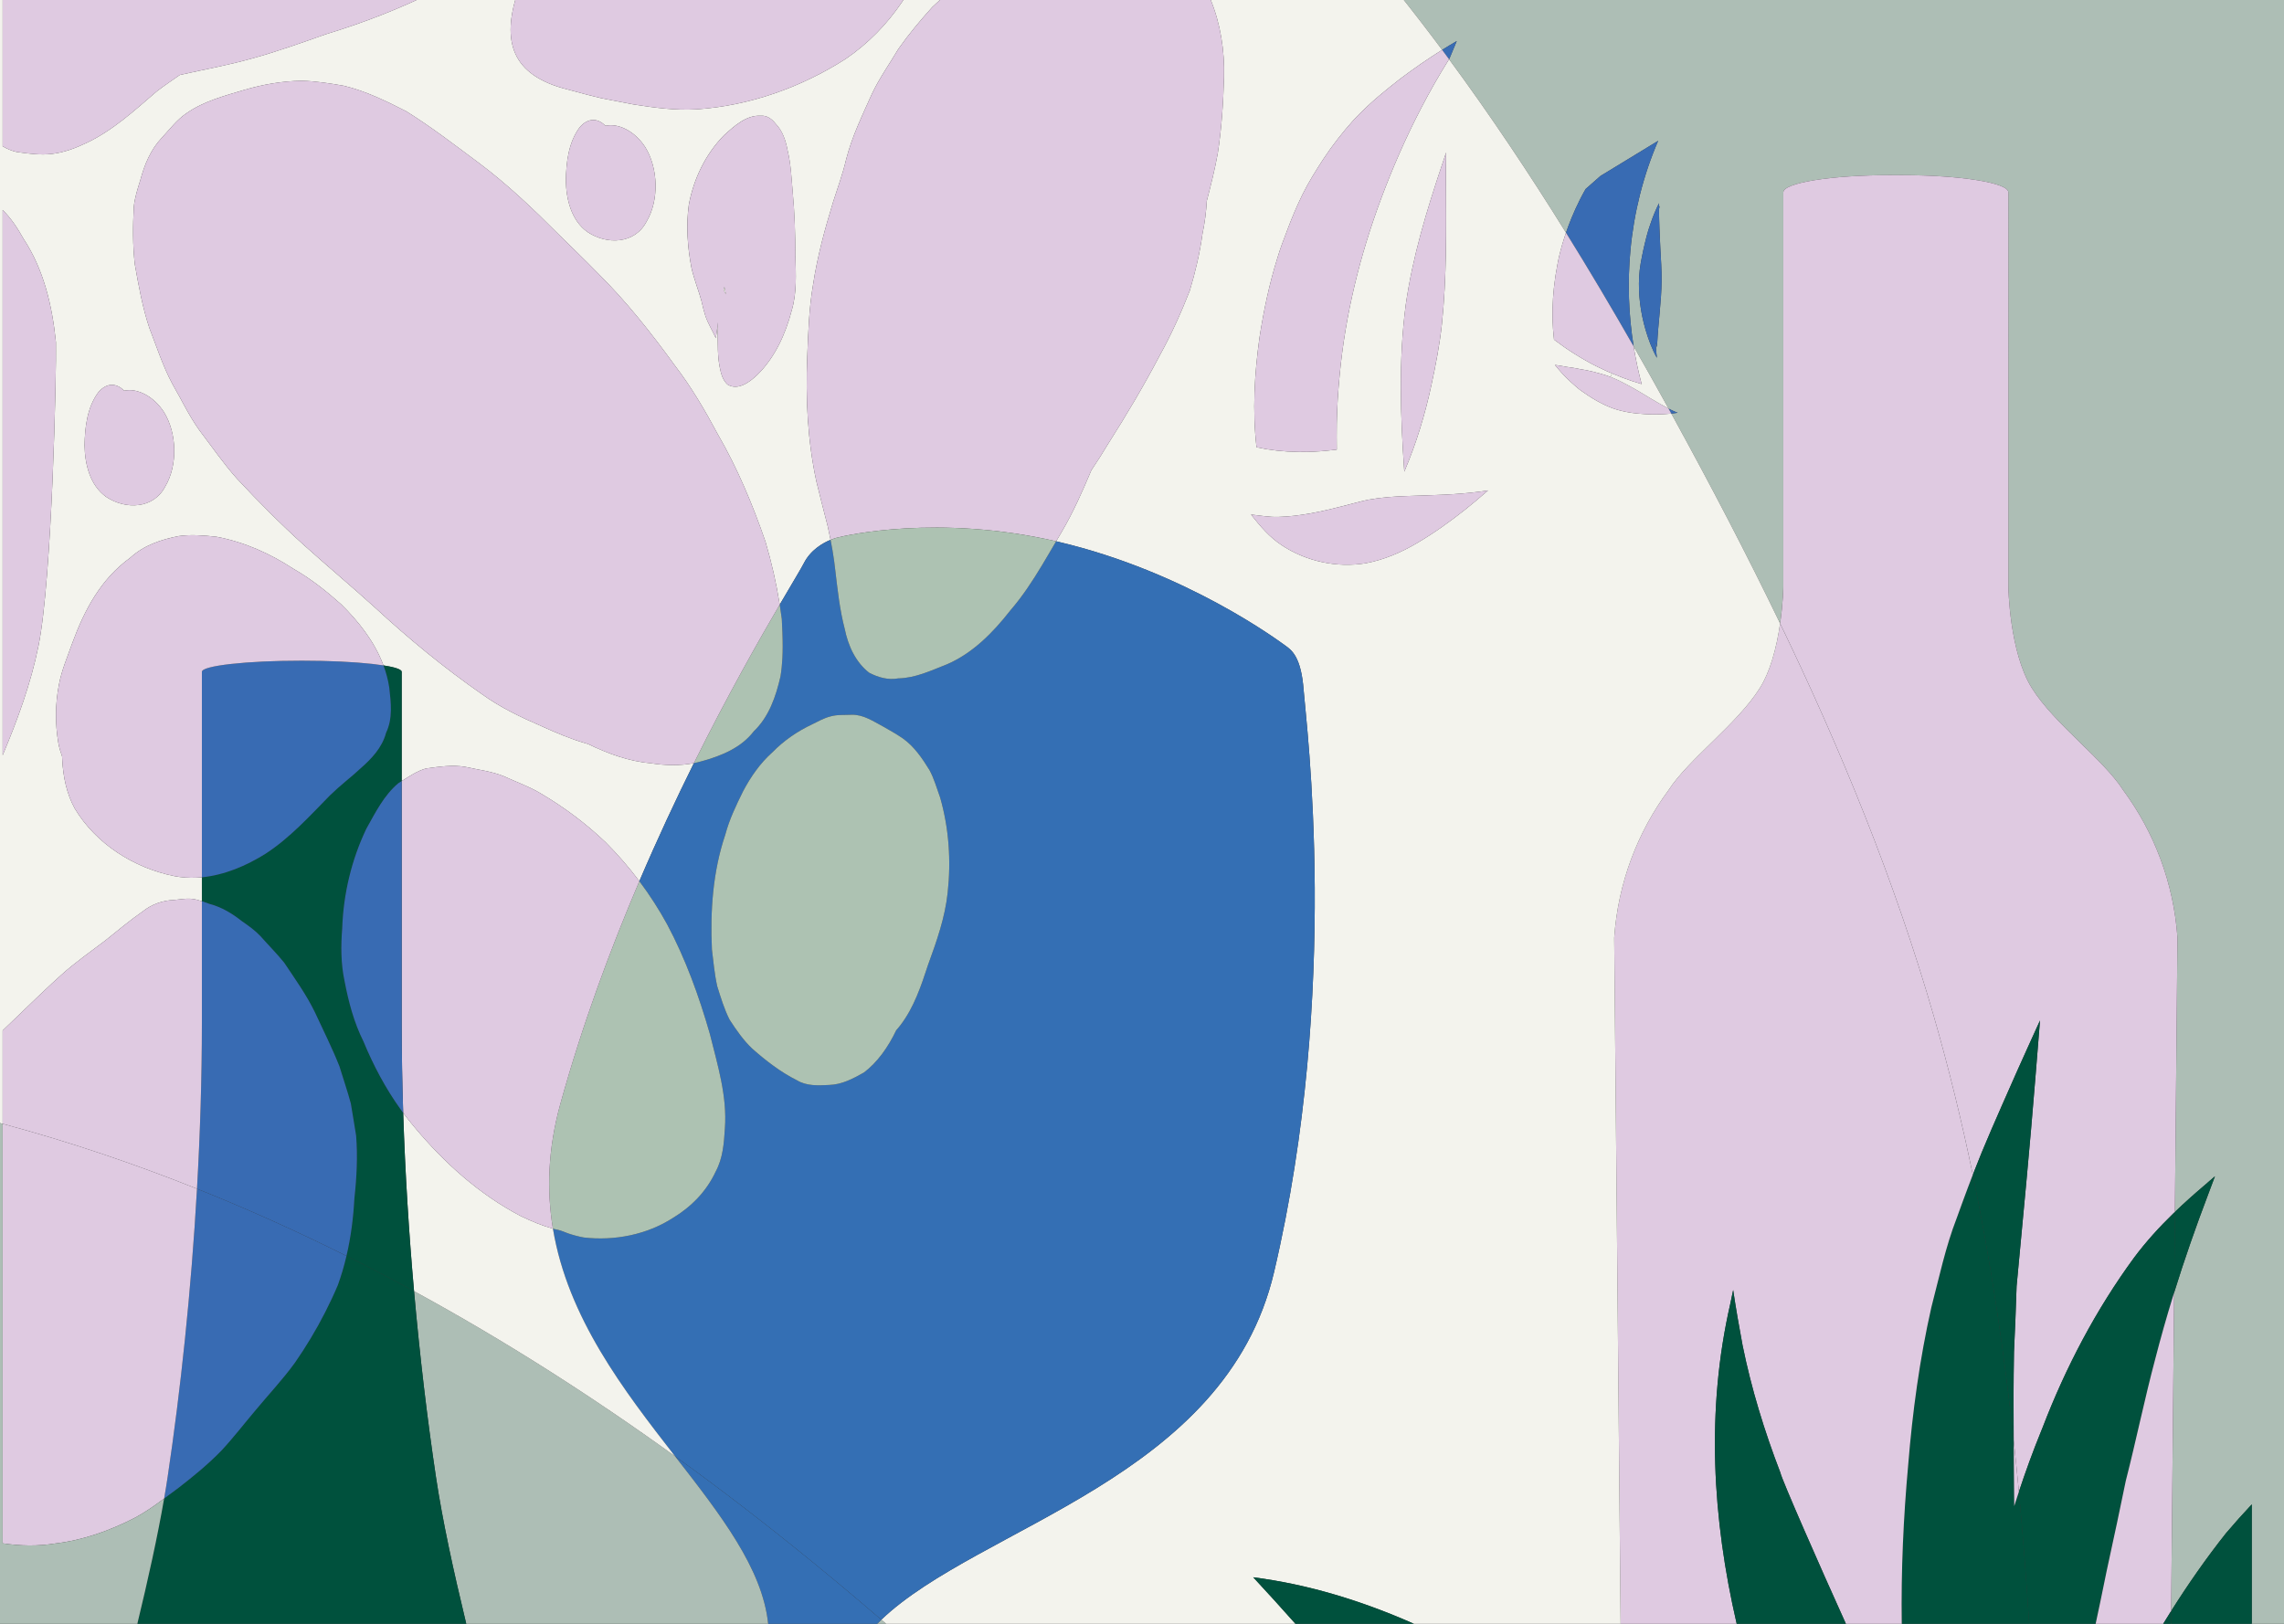 <?xml version="1.0" encoding="UTF-8"?>
<svg id="Calque_1" data-name="Calque 1" xmlns="http://www.w3.org/2000/svg" viewBox="0 0 1440 1024">
  <rect x="0" y="0" width="1440" height="1024" fill="#333333" stroke="none"/>
  <defs>
    <style>
      .cls-1 {
        fill: #adc2b2;
      }

      .cls-2 {
        fill: #dfcae1;
      }

      .cls-3 {
        fill: #386bb3;
      }

      .cls-4 {
        fill: #f3f3ed;
      }

      .cls-5 {
        fill: #00513d;
      }

      .cls-6 {
        fill: #adbeb5;
      }

      .cls-7 {
        fill: #346fb4;
      }
    </style>
  </defs>
  <path class="cls-6" d="M1644.43,406.66c17.6,199.61,47.93,399.89,29.86,599.46-2.99,32.93-7.41,66.22-20.18,96.72-13.89,33.18-37.04,61.6-61.62,87.86-61.72,65.95-134.52,121.49-214.36,163.72l-1-1.9c5.58-4.3,11-8.82,16.33-13.42,2.83-2.42,5.54-5.02,8.18-7.66,6.04-2.46,12.06-4.98,18.05-7.58v-205.54c-15.03,15.08-29.09,31.04-42.51,47.55-3.32,4.09-6.61,8.21-9.84,12.36l.02-2.99v-1.05c.36-.44.7-.88,1.05-1.32,2.56-3.38,5.12-6.76,7.69-10.14,14.48-19.14,28.92-38.31,43.59-57.29v-81.44h121.4V-102.48h-747.83c-53.94-52.68-113.75-98.48-180.94-134.03l50.66-147.51c217.21-71.15,452.39-86.67,677.06-44.69,41.74,7.79,83.97,17.88,120.06,40.24,39.65,24.55,69.53,62.67,90.75,104.2,36.83,72.1,49,154,57.72,234.49,16.44,151.74,22.46,304.41,35.86,456.44Z"/>
  <path class="cls-6" d="M1541.09-102.48v1126.48h-121.4v-75.33c-5.57,5.92-10.98,11.98-16.24,18.18-12.45,15.69-23.9,32.15-34.6,49.09l1.86-197.97.03-2.85c6.46-20.82,13.66-41.42,21.41-61.81,1.39-3.86,2.88-7.68,4.32-11.52-2.27,1.99-4.59,3.88-6.83,5.89-6.3,5.35-12.48,10.85-18.43,16.6l1.62-172.93c-2.39-34.68-14.73-66.63-34.19-92.98-.03-.03-.03-.05-.03-.07-12.6-19.63-43.44-41.73-57.62-64.43-14.18-22.67-14.78-63.77-14.78-63.77V121.3c0-6-30.06-10.85-67.11-10.85-1.29,0-2.57.02-3.82.02s-2.52-.02-3.8-.02c-37.08,0-67.14,4.85-67.14,10.85v248.8s-.14,10.11-2.03,23.07c-21.11-43.81-43.69-86.95-67.05-129.55l-1.53-2.79c1.33-.13,2.66-.3,3.99-.53-1.52-.56-2.99-1.23-4.43-1.95-.45-.24-.88-.47-1.31-.69-7.22-13.11-14.56-26.21-22.02-39.27-3.21-20.02-3.91-40.42-2.01-60.66,2.23-23.79,8.08-47.08,17.47-68.93-1.67,1.02-3.33,2.03-4.99,3.05-10.43,6.39-20.87,12.77-31.34,19.09-3.1,2.78-6.21,5.53-9.36,8.24-.39.67-.78,1.33-1.15,2.01l-.72,1.32s-.4.74-.53.98c-.42.8-.83,1.6-1.24,2.41-1.88,3.75-3.63,7.58-5.23,11.46-1.27,3.09-2.46,6.22-3.54,9.38-23.22-37.4-47.7-74.08-73.73-109.4l.21-.33c1.5-3.72,3.06-7.42,4.64-11.11-3.1,1.8-6.17,3.66-9.21,5.56-35.56-47.76-73.99-92.94-115.97-133.94h747.83ZM1047.59,177.33c.1-6.99-.46-13.97-.8-20.94-.39-8.09-.77-16.18-.84-24.28.12-.75.25-1.51.39-2.29-.14.19-.26.4-.4.59,0-.75-.01-1.5,0-2.25-2.09,4.18-3.87,8.53-5.36,12.96-1.94,5.27-3.21,10.83-4.45,16.26-1.19,5.62-2.4,11.27-2.68,17.02-.64,11.28.86,22.62,4,33.46,1.8,6.14,4.05,12.21,7.17,17.82-.42-3.09-.62-6.31-.72-9.58.28.97.56,1.93.84,2.9.02-.82.07-2.25.09-2.54.66-13.06,2.6-26.04,2.76-39.13Z"/>
  <path class="cls-5" d="M1419.69,948.67v75.33h-50.91l.06-6.72v-1.34c10.71-16.94,22.16-33.4,34.61-49.09,5.26-6.2,10.67-12.26,16.24-18.18Z"/>
  <path class="cls-5" d="M1396.47,741.79c-1.44,3.84-2.93,7.66-4.32,11.52-7.75,20.39-14.95,40.99-21.41,61.81l.46-50.08v-.76c5.96-5.75,12.14-11.25,18.44-16.6,2.24-2.01,4.56-3.9,6.83-5.89Z"/>
  <path class="cls-2" d="M1372.83,591.35l-1.62,172.93c-.31.28-.61.58-.91.87-8.93,8.67-17.32,17.88-24.78,27.88-24.05,32.79-43.16,69.21-57.7,107.15-.34.84-.69,1.68-1.02,2.52-5.1,12.53-9.73,25.21-13.95,38.03-1.02-10.86-2.11-21.72-3.29-32.56-.12-18.45-.14-36.9.2-55.33v-.2c.67-13.86,1.22-27.71,1.65-41.57,4.13-43.88,8.34-87.74,11.87-131.69.99-11.95,1.88-23.91,2.89-35.87-4.78,10.58-9.67,21.17-14.38,31.79-13.74,31.12-20.38,45.9-27.99,65.52-6.89-33.34-14.94-66.44-24.37-99.21-24.63-85.6-58.41-168.14-97.12-248.44,1.89-12.96,2.03-23.07,2.03-23.07V121.3c0-6,30.06-10.85,67.14-10.85,1.28,0,2.55.02,3.8.02s2.53-.02,3.82-.02c37.05,0,67.11,4.85,67.11,10.85v248.8s.6,41.1,14.78,63.77c14.18,22.7,45.02,44.8,57.62,64.43,0,.02,0,.04.03.07,19.46,26.35,31.8,58.3,34.19,92.98Z"/>
  <path class="cls-5" d="M1371.21,764.28v.76s-.47,50.08-.47,50.08c-.32.99-.63,1.98-.93,2.97-3.92,12.77-7.57,25.62-10.9,38.56-6.83,25.58-12.08,51.52-18.65,77.16-9.06,44.14-9.76,44.95-15.89,75.46-.14.65-.27,1.31-.41,1.96-.89,4.26-1.79,8.52-2.71,12.77h-41.92c-1.76-27.79-3.88-55.56-6.48-83.27,4.22-12.82,8.85-25.5,13.95-38.03.33-.84.68-1.68,1.02-2.52,14.54-37.94,33.65-74.36,57.7-107.15,7.46-10,15.85-19.21,24.78-27.88.3-.29.6-.59.91-.87Z"/>
  <path class="cls-2" d="M1370.74,815.12l-.03,2.85-1.86,197.97c-.3.48-.61.97-.91,1.45-1.38,2.19-2.75,4.4-4.1,6.61h-42.59c.92-4.25,1.82-8.51,2.71-12.77.14-.65.27-1.31.41-1.96,6.13-30.51,6.83-31.32,15.89-75.46,6.57-25.64,11.82-51.58,18.65-77.16,3.33-12.94,6.98-25.79,10.9-38.56.3-.99.61-1.98.93-2.97Z"/>
  <path class="cls-5" d="M1367.94,1017.39c.3-.48.61-.97.91-1.45v1.34s-.07,6.72-.07,6.72h-4.94c1.35-2.21,2.72-4.42,4.1-6.61Z"/>
  <path class="cls-5" d="M1286.17,643.51c-1.01,11.96-1.9,23.92-2.89,35.87-3.53,43.95-7.74,87.81-11.87,131.69-.43,13.86-.98,27.71-1.65,41.57v.2c-.34,18.43-.32,36.88-.2,55.33-6.08-56.21-14.33-112.11-25.76-167.35,7.61-19.62,14.25-34.4,27.99-65.52,4.71-10.62,9.6-21.21,14.38-31.79Z"/>
  <path class="cls-5" d="M1279.33,1024h-80.33c-.46-33.47,1.04-66.91,4.07-100.25,2.69-33.36,7.23-66.66,14.6-99.33,4.93-18.91,8.95-38.14,16.04-56.4,1.28-3.56,2.49-6.89,3.64-10.03,2.32-6.34,4.43-11.93,6.45-17.17,11.43,55.24,19.68,111.14,25.76,167.35.09,13.86.25,27.73.37,41.59.95-3.02,1.92-6.03,2.92-9.03,2.6,27.71,4.72,55.48,6.48,83.27Z"/>
  <path class="cls-2" d="M1272.85,940.73c-1,3-1.97,6.01-2.92,9.03-.12-13.86-.28-27.73-.37-41.59,1.18,10.84,2.27,21.7,3.29,32.56Z"/>
  <path class="cls-2" d="M1243.8,740.82c-2.02,5.24-4.13,10.83-6.45,17.17-1.15,3.14-2.36,6.47-3.64,10.03-7.09,18.26-11.11,37.49-16.04,56.4-7.37,32.67-11.91,65.97-14.6,99.33-3.03,33.34-4.53,66.78-4.07,100.25h-35.21c-16.09-35.51-40.77-91.71-41.34-95.4-10.04-26.08-18.25-52.83-23.81-80.24-2.18-11.59-4.19-23.19-5.93-34.85-.64,2.93-1.27,5.87-1.84,8.82-15.31,66.88-11.27,135.38,4.07,201.67h-73.18l-4.05-432.65c2.42-34.68,14.74-66.63,34.2-92.98.02-.03.02-.05.05-.07,12.61-19.63,43.41-41.73,57.59-64.43,3.23-5.13,5.75-11.21,7.71-17.54,2.42-7.76,4.01-15.9,5.05-23.16,38.71,80.3,72.49,162.84,97.12,248.44,9.43,32.77,17.48,65.87,24.37,99.21Z"/>
  <path class="cls-5" d="M1163.79,1024h-68.85c-15.34-66.29-19.38-134.79-4.07-201.67.57-2.95,1.2-5.89,1.84-8.82,1.74,11.66,3.75,23.26,5.93,34.85,5.56,27.41,13.77,54.16,23.81,80.24.57,3.69,25.25,59.89,41.34,95.4Z"/>
  <path class="cls-4" d="M442.38,190.32c.1.4.22.95.22.96.62,2.64,1.26,5.29,2.12,7.87,1.68,4.92,4.45,9.37,6.61,14.09.56-3.31.92-6.65,1.29-9.98-.04,2.17-.08,4.34-.1,6.5.06,7.31-.19,14.7,1.27,21.9.81,3.98,1.8,8.04,4.95,10.86,6.56,4.03,14.13-1.71,18.86-6.27,11.03-10.9,17.71-25.69,21.57-40.53,3.32-11.13,2.59-22.82,2.31-34.28-.07-13.49-.45-26.99-1.72-40.42-.77-8.66-1.11-17.41-3.14-25.9-1.21-6.34-3.12-12.58-7.78-17.28-2.1-2.79-5.48-5.15-9.04-4.84-9.36-.57-16.89,6.53-23.4,12.38-11.65,11.93-19.07,27.38-22.11,43.7-1.82,13.12-.85,26.67,1.62,39.65,1.36,6.45,5.19,16.45,6.38,21.21.01,0,.01.01,0,.02.01.01.02.02.01.04,0,.03,0,.06.02.09.01.04.01.07.02.1h0s.01.04.02.07c.01,0,.01.02.01.04,0,0,0,.01,0,.02ZM1122.31,393.17c-1.04,7.26-2.63,15.4-5.05,23.16-1.96,6.33-4.48,12.41-7.71,17.54-14.18,22.7-44.98,44.8-57.59,64.43-.03.02-.03.04-.05.07-19.46,26.35-31.78,58.3-34.2,92.98l4.05,432.65h-130.31c-32.29-14.27-66.08-24.83-101.33-29.33,8.98,9.68,17.87,19.45,26.62,29.33h-258.12c-1-.86-1.99-1.72-2.99-2.57,62.04-59.23,216.91-88.61,247.62-219.16,41.99-178.43,20.23-345.91,18.67-367.01-1.55-21.1-7.64-25.35-11.51-28.11-3.88-2.76-62.23-46.4-142.95-65.43-.53-.13-1.06-.25-1.59-.37,1.07-1.83,2.15-3.65,3.23-5.47,7.42-12.55,13.3-25.88,18.95-39.3,3.7-5.5,7.27-11.09,10.66-16.78,11.43-17.98,22.31-36.3,32.22-55.16,7.36-13.34,13.69-27.23,19.22-41.41,3.49-11.75,6.35-23.67,7.99-35.82,1.43-6.82,2.32-13.77,2.71-20.74,2.6-9.92,5.11-19.87,6.92-29.97,2.46-15.78,3.51-32.18,3.94-48.04.46-16.77-2.19-33.72-8.59-49.25-3.26-6.44-8.41-11.7-13.01-17.2-8.88-9.09-21.73-12.15-33.22-16.62-16.54-5.81-34.14-5.87-51.35-3.77-13.82.97-26.79,6.78-39.13,12.68-7.35,4.62-14.74,9.25-21.67,14.5-5.78,5.02-11.34,10.29-16.97,15.49-7.54,8.38-14.87,17.11-21.35,26.35-5.57,9.4-11.94,18.36-16.64,28.24-6.05,13.55-12.65,27.04-16.32,41.47-2.12,9.13-5.39,17.92-8.21,26.85-5.22,17.08-9.95,34.38-12.62,52.07-2.61,15.04-3.05,30.3-3.68,45.52-1.09,26.34.2,52.92,5.78,78.73,2.04,8.41,4.2,16.78,6.36,25.16.23.91.46,1.83.7,2.74.66,2.93,1.29,5.87,1.86,8.81-4.86,2-12.62,6.37-16.88,14.83-1.52,3.02-7.01,12.04-15.17,26.01-2.12-13.37-5.13-26.66-8.97-39.61-8.09-23.42-17.65-46.34-30.07-67.81-8.02-14.96-16.59-29.67-26.94-43.16-14.93-20.62-30.68-40.56-48.78-58.5-8.14-8.34-16.53-16.43-24.85-24.59-15.83-15.89-32.11-31.41-50.1-44.87-15.06-11.17-29.94-22.72-45.89-32.61-12.56-6.4-25.45-12.71-39.21-16.03-8.74-1.54-17.62-2.92-26.5-3.16-12.42.18-24.7,2.33-36.59,5.85-12.42,3.73-25.34,7.07-36.09,14.62-6.18,4.14-10.64,10.21-15.67,15.58-6.97,7.38-10.87,16.85-13.45,26.54-1.72,5.53-3.54,11.08-4.12,16.87-.64,12.07-.75,24.28.63,36.31,2.41,13.51,4.83,27.16,9.19,40.2,4.61,11.79,8.46,23.95,14.45,35.13,5.68,9.82,10.51,20.19,17.15,29.41,7.81,10.25,15.1,20.91,23.71,30.52,13.45,14.45,27.4,28.49,42.06,41.73,14.78,13.3,30.05,26.05,44.79,39.4,21.29,19.68,43.69,38.14,67.51,54.68,11.56,8.35,24.43,14.51,37.48,20.13,9.14,4.16,18.4,8.09,28.05,10.89.41.12.82.22,1.24.34.02,0,.04.03.07.04,12.6,6.1,25.9,10.98,39.95,12.2,8.88,1.35,18.02,1.61,26.84-.13-11.26,22.7-22.98,47.72-34.4,74.47-6.49-8.68-13.6-16.88-21.28-24.57-12.39-11.84-26.11-22.05-40.86-30.76-7.36-4.43-15.53-7.27-23.31-10.86-7.74-3.17-16.17-4.08-24.29-5.92-8.17-1.41-16.56-.07-24.7.99-5.57,1.56-10.5,4.89-15.39,7.98v-68.92c0-1.5-4.26-2.9-11.5-4.04-.17-.46-.34-.92-.52-1.37-5.57-14.12-15.33-26.55-26.14-37.15-9.26-8.28-19.08-16.08-29.89-22.27-14.85-9.73-31.24-17.06-48.75-20.33-7.82-.83-15.92-1.53-23.74-.43-11.19,2.16-22.15,5.87-30.67,13.73-18.35,13.22-28.8,32.79-36.41,53.6-3.11,8.68-6.76,17.24-8.48,26.35-2.38,12.19-2.44,24.72-.35,36.96.54,2.85,1.35,5.6,2.33,8.27.04.79.05,1.58.12,2.37.58,10.57,2.73,21.16,7.86,30.51,13.37,22.32,37.21,37.4,62.46,42.58,4.84.96,9.69,1.27,14.51,1.04,1.07-.05,2.14-.13,3.2-.23v15.09c-1.06-.35-2.12-.67-3.2-.93-1.38-.35-2.78-.59-4.21-.66-3.32-.13-6.61.47-9.91.78-7.31.26-14.24,2.65-19.98,7.24-8.19,5.68-15.81,12.1-23.58,18.32-9.29,7.09-18.92,13.74-27.61,21.58-6.34,5.57-20.5,19.13-37.12,35.21v58.82c-42.23-11.37-85.18-20.07-128.75-25.72-16.86-2.19-33.94-3.91-50.91-3.66V-102.48h971.24c41.98,41,80.41,86.18,115.97,133.94-9.01,5.64-17.76,11.71-26.25,18.1l-2.07,1.62c-3.81,2.98-7.59,6.01-11.28,9.14-5.7,4.78-11.1,9.92-16.2,15.34-6.97,7.78-13.41,15.99-19.15,24.72-4.74,7.3-9.39,14.71-13.23,22.53-3.56,7.3-6.72,14.78-9.54,22.4-2.22,5.75-4.41,11.51-6.16,17.43-5.16,16.4-8.67,33.31-11.3,50.29-3.14,22.81-4.53,46.12-1.84,69.03,8.76,1.89,16.83,2.77,26.53,2.93,6,.09,12-.19,17.97-.78,1.9-.19,3.96-.46,6.08-.66-.05-5.52-.1-11.04,0-16.55.19-10.31.87-20.61,1.86-30.88,3.66-38.07,12.7-74.81,26.02-110.61,7.27-19.54,15.66-38.74,25.3-57.27,5.46-10.53,11.33-20.85,17.62-30.9,26.03,35.32,50.51,72,73.73,109.4-1.64,4.75-3.06,9.58-4.24,14.47-.05.24-.11.48-.17.72-.01.04-.02.13-.06.27-.1.48-.21.97-.32,1.45-.23,1.1-.44,2.21-.64,3.31-.41,2.22-.8,4.43-1.15,6.65-.08.53-.16,1.06-.23,1.59-.62,4.25-1.08,8.52-1.36,12.81-.63,9.44-.39,17.05.6,26.13,4.09,3.12,8.3,6.07,12.65,8.82,3.35,2.12,6.77,4.13,10.25,6.02.14.07.9.47,1.03.55.36.18.71.37,1.07.55.84.43,1.68.85,2.52,1.27,1.68.83,3.38,1.63,5.08,2.4,1.31.6,2.63,1.18,3.96,1.73l-.94,2.22c-1.23-.48-2.46-.91-3.72-1.3-5.06-1.49-10.17-2.87-15.41-3.61-2.72-.59-5.46-1.06-8.23-1.39-2.55-.49-5.13-.9-7.69-1.28,3.13,3.83,6.39,7.58,10.11,10.85,2.09,1.84,4.11,3.79,6.39,5.41,6.24,4.44,12.83,8.48,20.04,11.11,6.52,2.29,13.39,3.31,20.27,3.66,2.23.13,4.47.17,6.69.17,3.31-.04,6.62-.15,9.91-.49l1.53,2.79c23.36,42.6,45.94,85.74,67.05,129.55ZM936.83,310.43l1.32-1.17c-1.71.29-3.43.54-5.14.77-15.09,2.01-30.33,2.23-45.51,2.77-8.34.27-16.68.86-24.9,2.35-5.37,1.13-10.64,2.7-15.96,4.01-13.35,3.41-26.95,6.46-40.77,6.83-5.74.16-11.43-.89-17.12-1.5,5.62,7.17,11.58,14.21,19.24,19.27,15.43,10.28,34.92,14.48,53.21,11.41,11.36-2.17,22.08-6.71,32.01-12.58,10.56-6.18,20.54-13.32,30.14-20.9,4.58-3.65,9.08-7.39,13.48-11.26ZM911.74,96.18c-.88,2.63-1.76,5.26-2.64,7.9-9.67,28.79-18.54,58.03-22.83,88.18-4.58,34.86-3.34,70.15-.91,105.14,7.57-17.63,13.13-36.07,17.15-54.82,2.74-12.6,5.15-25.27,6.56-38.09,3.11-29.65,2.68-59.49,2.56-89.25-.02-6.35,0-12.7.11-19.06ZM588.91-45.04c1.16-6.72,1.91-13.63,1.56-20.46h-199.92c-10.02,2.75-19.91,5.92-28.68,11.68-16.34,11.04-27.74,28.41-34.72,46.42-10.67,30.6-6.57,53.21,27.41,62.94,29.64,7.95,19.52,5.33,44.86,10.32,13.08,2.05,26.32,3.86,39.59,3.1,33.35-2.21,65.92-13.76,94.03-31.71,28.15-19.13,48.19-49.21,55.87-82.29ZM407.67,139.65c7.96-13.38,7.34-33.62-.83-46.8-6.34-9.89-16.79-15.42-25.14-13.49-4.34-4.6-10.71-5.62-16.32,1.05-6.98,9.48-8.43,21.93-8.62,33.4.2,11.93,3.41,25.17,13.6,32.47,12.24,8.22,29.95,7.69,37.31-6.63ZM350.44-65.5H1.68V92.25c2.79,1.63,5.75,2.94,8.87,3.6,7.4,1.04,14.97,2.12,22.43,1.17,7.47-.89,14.51-3.55,21.26-6.75,16.78-7.86,30.52-20.56,44.44-32.51,4.74-3.72,9.77-7.03,14.69-10.49,15.15-3.4,30.45-6.14,45.4-10.36,15.74-4.33,31.12-9.82,46.5-15.26,23.9-7.27,47.2-16.25,69.53-27.48,21.79-11.18,44.02-23.24,60.6-41.63,5.14-5.91,10.38-11.74,15.04-18.04ZM104.22,306.71c7.96-13.38,7.34-33.63-.83-46.8-6.34-9.9-16.79-15.42-25.14-13.5-4.34-4.6-10.72-5.62-16.32,1.05-6.98,9.48-8.43,21.93-8.62,33.4.2,11.93,3.41,25.18,13.6,32.47,12.24,8.22,29.95,7.7,37.31-6.62ZM24.26,407.33c8.61-42.26,11.4-173.85,11.01-191.45-2.28-22.83-7.62-45.85-20.42-65.26-3.67-6.56-7.83-12.97-13.17-18.17v343.81c9.38-22.33,17.77-45.14,22.58-68.93Z"/>
  <path class="cls-3" d="M1053.29,258.35c1.44.72,2.91,1.39,4.43,1.95-1.33.23-2.66.4-3.99.53-.58-1.06-1.16-2.11-1.75-3.17.43.22.86.45,1.31.69Z"/>
  <path class="cls-2" d="M1051.98,257.66c.59,1.06,1.17,2.11,1.75,3.17-3.29.34-6.6.45-9.91.49-2.22,0-4.46-.04-6.69-.17-6.88-.35-13.75-1.37-20.27-3.66-7.21-2.63-13.8-6.67-20.04-11.11-2.28-1.62-4.3-3.57-6.39-5.41-3.72-3.27-6.98-7.02-10.11-10.85,2.56.38,5.14.79,7.69,1.28,2.77.33,5.51.8,8.23,1.39,5.24.74,10.35,2.12,15.41,3.61,1.26.39,2.49.82,3.72,1.3,3.67,1.41,7.22,3.16,10.68,5.04,1.87,1,3.72,2.05,5.55,3.1,6.67,3.81,10.44,6.54,20.38,11.82Z"/>
  <path class="cls-3" d="M1046.79,156.39c.34,6.97.9,13.95.8,20.94-.16,13.09-2.1,26.07-2.76,39.13-.02.29-.07,1.72-.09,2.54-.28-.97-.56-1.93-.84-2.9.1,3.27.3,6.49.72,9.58-3.12-5.61-5.37-11.68-7.17-17.82-3.14-10.84-4.64-22.18-4-33.46.28-5.75,1.49-11.4,2.68-17.02,1.24-5.43,2.51-10.99,4.45-16.26,1.49-4.43,3.27-8.78,5.36-12.96-.01.75,0,1.5,0,2.25.14-.19.26-.4.4-.59-.14.78-.27,1.54-.39,2.29.07,8.1.45,16.19.84,24.28Z"/>
  <path class="cls-3" d="M1040.43,91.85c1.66-1.02,3.32-2.03,4.99-3.05-9.39,21.85-15.24,45.14-17.47,68.93-1.9,20.24-1.2,40.64,2.01,60.66-13.76-24.06-27.94-48-42.64-71.65,1.08-3.16,2.27-6.29,3.54-9.38,1.6-3.88,3.35-7.71,5.23-11.46.41-.81.82-1.61,1.24-2.41.13-.24.51-.96.53-.98l.72-1.32c.37-.68.76-1.34,1.15-2.01,3.15-2.71,6.26-5.46,9.36-8.24,10.47-6.32,20.91-12.7,31.34-19.09Z"/>
  <path class="cls-4" d="M1051.98,257.66c-9.94-5.28-13.71-8.01-20.38-11.82-1.83-1.05-3.68-2.1-5.55-3.1-3.46-1.88-7.01-3.63-10.68-5.04l.94-2.22c2.27.97,4.56,1.88,6.87,2.75,3.85,1.45,7.76,2.76,11.7,3.93.04.01.08.02.13.03-2.08-7.85-3.77-15.79-5.05-23.8,7.46,13.06,14.8,26.16,22.02,39.27Z"/>
  <path class="cls-2" d="M1035.01,242.19s-.09-.02-.13-.03c-3.94-1.17-7.85-2.48-11.7-3.93-2.31-.87-4.6-1.78-6.87-2.75-1.33-.55-2.65-1.13-3.96-1.73-1.7-.77-3.4-1.57-5.08-2.4-.84-.42-1.68-.84-2.52-1.27-.36-.18-.71-.37-1.07-.55-.13-.08-.89-.48-1.03-.55-3.48-1.89-6.9-3.9-10.25-6.02-4.35-2.75-8.56-5.7-12.65-8.82-.99-9.08-1.23-16.69-.6-26.13.28-4.29.74-8.56,1.36-12.81.07-.53.15-1.06.23-1.59.35-2.22.74-4.43,1.15-6.65.2-1.1.41-2.21.64-3.31.11-.48.22-.97.32-1.45.04-.14.05-.23.06-.27.06-.24.12-.48.17-.72,1.18-4.89,2.6-9.72,4.24-14.47,14.7,23.65,28.88,47.59,42.64,71.65,1.28,8.01,2.97,15.95,5.05,23.8Z"/>
  <path class="cls-2" d="M938.15,309.26l-1.32,1.17c-4.4,3.87-8.9,7.61-13.48,11.26-9.6,7.58-19.58,14.72-30.14,20.9-9.93,5.87-20.65,10.41-32.01,12.58-18.29,3.07-37.78-1.13-53.21-11.41-7.66-5.06-13.62-12.1-19.24-19.27,5.69.61,11.38,1.66,17.12,1.5,13.82-.37,27.42-3.42,40.77-6.83,5.32-1.31,10.59-2.88,15.96-4.01,8.22-1.49,16.56-2.08,24.9-2.35,15.18-.54,30.42-.76,45.51-2.77,1.71-.23,3.43-.48,5.14-.77Z"/>
  <path class="cls-3" d="M918.44,25.9c-1.58,3.69-3.14,7.39-4.64,11.11l-.21.33c-1.44-1.97-2.9-3.93-4.36-5.88,3.04-1.9,6.11-3.76,9.21-5.56Z"/>
  <path class="cls-2" d="M909.23,31.46c1.46,1.95,2.92,3.91,4.36,5.88-6.29,10.05-12.16,20.37-17.62,30.9-9.64,18.53-18.03,37.73-25.3,57.27-13.32,35.8-22.36,72.54-26.02,110.61-.99,10.27-1.67,20.57-1.86,30.88-.1,5.51-.05,11.03,0,16.55-2.12.2-4.18.47-6.08.66-5.97.59-11.97.87-17.97.78-9.7-.16-17.77-1.04-26.53-2.93-2.69-22.91-1.3-46.22,1.84-69.03,2.63-16.98,6.14-33.89,11.3-50.29,1.75-5.92,3.94-11.68,6.16-17.43,2.82-7.62,5.98-15.1,9.54-22.4,3.84-7.82,8.49-15.23,13.23-22.53,5.74-8.73,12.18-16.94,19.15-24.72,5.1-5.42,10.5-10.56,16.2-15.34,3.69-3.13,7.47-6.16,11.28-9.14l2.07-1.62c8.49-6.39,17.24-12.46,26.25-18.1Z"/>
  <path class="cls-2" d="M909.1,104.08c.88-2.64,1.76-5.27,2.64-7.9-.12,6.36-.13,12.71-.11,19.06.12,29.76.55,59.6-2.56,89.25-1.41,12.82-3.82,25.49-6.56,38.09-4.02,18.75-9.58,37.19-17.15,54.82-2.43-34.99-3.67-70.28.91-105.14,4.29-30.15,13.16-59.39,22.83-88.18Z"/>
  <path class="cls-5" d="M891.45,1024h-74.71c-8.75-9.88-17.64-19.65-26.62-29.33,35.25,4.5,69.04,15.06,101.33,29.33Z"/>
  <path class="cls-7" d="M821.92,435.26c1.56,21.1,23.32,188.58-18.67,367.01-30.71,130.55-185.58,159.93-247.62,219.16-28.38-24.45-57.37-48.19-87.08-71.06-14.13-10.87-28.44-21.55-42.93-32-32.33-41.62-67.68-87.34-77.01-143.54,1.59.43,3.2.83,4.82,1.17,3.15,1.3,6.34,2.41,9.59,3.26,1.67.45,3.36.83,5.07,1.13,19.24,2.22,39.63-1.73,56.03-12.25,11.65-7.02,21.34-16.88,27.07-29.29,4.55-8.34,5.26-17.87,5.83-27.16,1.55-20.36-4.63-40.16-9.48-59.71-6.82-23.79-15.34-47.34-26.98-69.16-2.51-4.58-5.17-9.06-7.99-13.45-2.99-4.67-6.15-9.23-9.48-13.66,11.42-26.75,23.14-51.77,34.4-74.47,1.66-.33,3.31-.72,4.94-1.2,6.28-1.72,12.58-3.87,18.31-6.94,2.77-1.48,5.41-3.17,7.85-5.14,2.43-1.97,4.67-4.21,6.64-6.78,9.62-9.18,13.92-21.91,16.84-34.56.64-3.83,1.02-7.7,1.22-11.59.13-2.52.18-5.05.18-7.58,0-5.69-.27-11.4-.56-17.06-.39-3.04-.83-6.08-1.31-9.12,8.16-13.97,13.65-22.99,15.17-26.01,4.26-8.46,12.02-12.83,16.88-14.83.87,4.39,1.63,8.8,2.24,13.24.25,1.98.49,3.97.73,5.95,1.47,12.41,2.8,24.89,5.96,36.98,2.15,10.53,6.77,20.92,15.42,27.64,5.7,2.95,11.92,4.75,18.36,3.56,10.81-.2,20.64-4.96,30.53-8.81,16.41-7.02,29.31-20.22,40.14-34.09,7.6-8.8,13.94-18.48,19.91-28.41,3.03-5.02,5.97-10.09,8.93-15.14.53.12,1.06.24,1.59.37,80.72,19.03,139.07,62.67,142.95,65.43,3.87,2.76,9.96,7.01,11.51,28.11ZM597.48,562.96c2.21-20.05.83-40.71-4.78-60.12-2.1-5.76-3.73-11.74-6.66-17.16-4.57-7.46-9.7-14.99-16.94-20.1-4-2.72-8.21-5.12-12.43-7.49-6.16-3.27-12.36-7.52-19.61-7.35-4.53.23-9.17-.21-13.57,1.07-4.02,1.03-7.65,3.1-11.35,4.92-9.31,4.38-17.89,10.23-25.08,17.61-7.73,6.83-13.76,15.55-18.56,24.63-4.37,8.87-8.67,17.75-11.21,27.35-7.84,23.21-9.58,48.1-8.44,72.45.95,7.73,1.63,15.55,3.34,23.15,2.25,7.15,4.41,14.47,7.82,21.15,4.19,6.45,8.65,12.91,14.25,18.22,8.64,7.63,17.81,14.76,28.16,19.93,6.13,3.74,13.39,3.31,20.27,2.98,8.01-.19,15.24-4.02,22.04-7.89,8.33-6.31,15.16-15.77,20.32-26.63.95-1.04,1.85-2.12,2.68-3.23,8.59-11.24,13.07-24.87,17.44-38.16,5.38-14.74,10.64-29.64,12.31-45.33Z"/>
  <path class="cls-2" d="M763.12-.59c6.4,15.53,9.05,32.48,8.59,49.25-.43,15.86-1.48,32.26-3.94,48.04-1.81,10.1-4.32,20.05-6.92,29.97-.39,6.97-1.28,13.92-2.71,20.74-1.64,12.15-4.5,24.07-7.99,35.82-5.53,14.18-11.86,28.07-19.22,41.41-9.91,18.86-20.79,37.18-32.22,55.16-3.39,5.69-6.96,11.28-10.66,16.78-5.65,13.42-11.53,26.75-18.95,39.3-1.08,1.82-2.16,3.64-3.23,5.47-74.51-17.18-132.79-3.68-137.98-2.32h-.01c-.36.07-1.99.48-4.23,1.4-.57-2.94-1.2-5.88-1.86-8.81-.24-.91-.47-1.83-.7-2.74-2.16-8.38-4.32-16.75-6.36-25.16-5.58-25.81-6.87-52.39-5.78-78.73.63-15.22,1.07-30.48,3.68-45.52,2.67-17.69,7.4-34.99,12.62-52.07,2.82-8.93,6.09-17.72,8.21-26.85,3.67-14.43,10.27-27.92,16.32-41.47,4.7-9.88,11.07-18.84,16.64-28.24,6.48-9.24,13.81-17.97,21.35-26.35,5.63-5.2,11.19-10.47,16.97-15.49,6.93-5.25,14.32-9.88,21.67-14.5,12.34-5.9,25.31-11.71,39.13-12.68,17.21-2.1,34.81-2.04,51.35,3.77,11.49,4.47,24.34,7.53,33.22,16.62,4.6,5.5,9.75,10.76,13.01,17.2Z"/>
  <path class="cls-1" d="M527.58,339.12h.03c.34-.08.42-.11.28-.09,5.19-1.36,63.47-14.86,137.98,2.32-2.96,5.05-5.9,10.12-8.93,15.14-5.97,9.93-12.31,19.61-19.91,28.41-10.83,13.87-23.73,27.07-40.14,34.09-9.89,3.85-19.72,8.61-30.53,8.81-6.44,1.19-12.66-.61-18.36-3.56-8.65-6.72-13.27-17.11-15.42-27.64-3.16-12.09-4.49-24.57-5.96-36.98-.24-1.98-.48-3.97-.73-5.95-.61-4.44-1.37-8.85-2.24-13.24,2.24-.92,3.87-1.33,4.23-1.4-.14.04-.24.07-.3.09Z"/>
  <path class="cls-1" d="M592.7,502.84c5.61,19.41,6.99,40.07,4.78,60.12-1.67,15.69-6.93,30.59-12.31,45.33-4.37,13.29-8.85,26.92-17.44,38.16-.83,1.11-1.73,2.19-2.68,3.23-5.16,10.86-11.99,20.32-20.32,26.63-6.8,3.87-14.03,7.7-22.04,7.89-6.88.33-14.14.76-20.27-2.98-10.35-5.17-19.52-12.3-28.16-19.93-5.6-5.31-10.06-11.77-14.25-18.22-3.41-6.68-5.57-14-7.82-21.15-1.71-7.6-2.39-15.42-3.34-23.15-1.14-24.35.6-49.24,8.44-72.45,2.54-9.6,6.84-18.48,11.21-27.35,4.8-9.08,10.83-17.8,18.56-24.63,7.19-7.38,15.77-13.23,25.08-17.61,3.7-1.82,7.33-3.89,11.35-4.92,4.4-1.28,9.04-.84,13.57-1.07,7.25-.17,13.45,4.08,19.61,7.35,4.22,2.37,8.43,4.77,12.43,7.49,7.24,5.11,12.37,12.64,16.94,20.1,2.93,5.42,4.56,11.4,6.66,17.16Z"/>
  <path class="cls-2" d="M590.47-65.5c.35,6.83-.4,13.74-1.56,20.46-7.68,33.08-27.72,63.16-55.87,82.29-28.11,17.95-60.68,29.5-94.03,31.71-13.27.76-26.51-1.05-39.59-3.1-25.34-4.99-15.22-2.37-44.86-10.32-33.98-9.73-38.08-32.34-27.41-62.94,6.98-18.01,18.38-35.38,34.72-46.42,8.77-5.76,18.66-8.93,28.68-11.68h199.92Z"/>
  <path class="cls-6" d="M558.62,1024h-5.6c.85-.87,1.72-1.72,2.61-2.57,1,.85,1.99,1.71,2.99,2.57Z"/>
  <path class="cls-7" d="M555.63,1021.43c-.89.85-1.76,1.7-2.61,2.57h-68.71c-3.65-34.96-29.98-68.68-58.69-105.63,14.49,10.45,28.8,21.13,42.93,32,29.71,22.87,58.7,46.61,87.08,71.06Z"/>
  <path class="cls-2" d="M527.89,339.03c.14-.02.06.01-.28.09h-.03c.06-.02.16-.05.3-.09h.01Z"/>
  <path class="cls-2" d="M501.48,161.44c.28,11.46,1.01,23.15-2.31,34.28-3.86,14.84-10.54,29.63-21.57,40.53-4.73,4.56-12.3,10.3-18.86,6.27-3.15-2.82-4.14-6.88-4.95-10.86-1.46-7.2-1.21-14.59-1.27-21.9.02-2.16.06-4.33.1-6.5-.37,3.33-.73,6.67-1.29,9.98-2.16-4.72-4.93-9.17-6.61-14.09-.86-2.58-1.5-5.23-2.12-7.87,0-.01-.12-.56-.22-.96,0-.01,0-.02,0-.02,0-.02,0-.03-.01-.04,0-.02,0-.04-.01-.06-.01-.07-.03-.14-.04-.19h0s0-.04-.01-.05c.01-.01.01-.02,0-.02-1.19-4.76-5.02-14.76-6.38-21.21-2.47-12.98-3.44-26.53-1.62-39.65,3.04-16.32,10.46-31.77,22.11-43.7,6.51-5.85,14.04-12.95,23.4-12.38,3.56-.31,6.94,2.05,9.04,4.84,4.66,4.7,6.57,10.94,7.78,17.28,2.03,8.49,2.37,17.24,3.14,25.9,1.27,13.43,1.65,26.93,1.72,40.42ZM457.72,185.68c-.34-1.62-.68-3.23-1.01-4.85-.16.68-.31,1.35-.47,2.02.49.95.98,1.89,1.48,2.83Z"/>
  <path class="cls-1" d="M493.47,407.45c0,2.53-.05,5.06-.18,7.58-.2,3.89-.58,7.76-1.22,11.59-2.92,12.65-7.22,25.38-16.84,34.56-1.97,2.57-4.21,4.81-6.64,6.78-2.44,1.97-5.08,3.66-7.85,5.14-5.73,3.07-12.03,5.22-18.31,6.94-1.63.48-3.28.87-4.94,1.2,21.38-43.08,41.13-77.78,54.11-99.97.48,3.04.92,6.08,1.31,9.12.29,5.66.56,11.37.56,17.06Z"/>
  <path class="cls-2" d="M482.63,341.66c3.84,12.95,6.85,26.24,8.97,39.61-12.98,22.19-32.73,56.89-54.11,99.97-8.82,1.74-17.96,1.48-26.84.13-14.05-1.22-27.35-6.1-39.95-12.2-.03-.01-.05-.03-.07-.04-.42-.12-.83-.22-1.24-.34-9.65-2.8-18.91-6.73-28.05-10.89-13.05-5.62-25.92-11.78-37.48-20.13-23.82-16.54-46.22-35-67.51-54.68-14.74-13.35-30.01-26.1-44.79-39.4-14.66-13.24-28.61-27.28-42.06-41.73-8.61-9.61-15.9-20.27-23.71-30.52-6.64-9.22-11.47-19.59-17.15-29.41-5.99-11.18-9.84-23.34-14.45-35.13-4.36-13.04-6.78-26.69-9.19-40.2-1.38-12.03-1.27-24.24-.63-36.31.58-5.79,2.4-11.34,4.12-16.87,2.58-9.69,6.48-19.16,13.45-26.54,5.03-5.37,9.49-11.44,15.67-15.58,10.75-7.55,23.67-10.89,36.09-14.62,11.89-3.52,24.17-5.67,36.59-5.85,8.88.24,17.76,1.62,26.5,3.16,13.76,3.32,26.65,9.63,39.21,16.03,15.95,9.89,30.83,21.44,45.89,32.61,17.99,13.46,34.27,28.98,50.1,44.87,8.32,8.16,16.71,16.25,24.85,24.59,18.1,17.94,33.85,37.88,48.78,58.5,10.35,13.49,18.92,28.2,26.94,43.16,12.42,21.47,21.98,44.39,30.07,67.81Z"/>
  <path class="cls-6" d="M484.31,1024h-190.35c-8.11-33.53-15.03-65.36-19.11-92.67-5.39-35.99-10.14-75.64-13.8-117.09,57,31.03,111.96,66.14,164.57,104.13,28.71,36.95,55.04,70.67,58.69,105.63Z"/>
  <path class="cls-4" d="M456.71,180.83c.33,1.62.67,3.23,1.01,4.85-.5-.94-.99-1.88-1.48-2.83.16-.67.31-1.34.47-2.02Z"/>
  <path class="cls-1" d="M447.54,651.98c4.85,19.55,11.03,39.35,9.48,59.71-.57,9.29-1.28,18.82-5.83,27.16-5.73,12.41-15.42,22.27-27.07,29.29-16.4,10.52-36.79,14.47-56.03,12.25-1.71-.3-3.4-.68-5.07-1.13-3.25-.85-6.44-1.96-9.59-3.26-1.62-.34-3.23-.74-4.82-1.17-4-24.12-3.21-50.16,4.66-78.64,13.72-49.61,31.38-97.29,49.82-140.48,3.33,4.43,6.49,8.99,9.48,13.66,2.82,4.39,5.48,8.87,7.99,13.45,11.64,21.82,20.16,45.37,26.98,69.16Z"/>
  <path class="cls-2" d="M442.35,190.2s.01.04.01.06c-.01-.03-.01-.04-.02-.06h.01Z"/>
  <path class="cls-4" d="M442.35,190.2h-.01s-.01-.07-.02-.11c0-.03-.01-.05-.01-.08.01.05.03.12.04.19Z"/>
  <path class="cls-2" d="M442.31,190.01s.01.05.01.08c-.01-.03-.02-.06-.02-.09h0Z"/>
  <path class="cls-4" d="M348.61,774.83c9.33,56.2,44.68,101.92,77.01,143.54-52.61-37.99-107.57-73.1-164.57-104.13-3.24-36.49-5.62-74.39-6.85-112.44,2.28,3.11,4.69,6.15,7.2,9.1,18.73,22.46,40.97,42.47,67.02,56.04,6.46,3.11,13.23,5.95,20.19,7.89Z"/>
  <path class="cls-2" d="M406.84,92.85c8.17,13.18,8.79,33.42.83,46.8-7.36,14.32-25.07,14.85-37.31,6.63-10.19-7.3-13.4-20.54-13.6-32.47.19-11.47,1.64-23.92,8.62-33.4,5.61-6.67,11.98-5.65,16.32-1.05,8.35-1.93,18.8,3.6,25.14,13.49Z"/>
  <path class="cls-2" d="M381.81,531.14c7.68,7.69,14.79,15.89,21.28,24.57-18.44,43.19-36.1,90.87-49.82,140.48-7.87,28.48-8.66,54.52-4.66,78.64-6.96-1.94-13.73-4.78-20.19-7.89-26.05-13.57-48.29-33.58-67.02-56.04-2.51-2.95-4.92-5.99-7.2-9.1-.61-18.57-.93-37.17-.94-55.67v-153.56c4.89-3.09,9.82-6.42,15.39-7.98,8.14-1.06,16.53-2.4,24.7-.99,8.12,1.84,16.55,2.75,24.29,5.92,7.78,3.59,15.95,6.43,23.31,10.86,14.75,8.71,28.47,18.92,40.86,30.76Z"/>
  <path class="cls-2" d="M1.68-65.5h348.76c-4.66,6.3-9.9,12.13-15.04,18.04-16.58,18.39-38.81,30.45-60.6,41.63-22.33,11.23-45.63,20.21-69.53,27.48-15.38,5.44-30.76,10.93-46.5,15.26-14.95,4.22-30.25,6.96-45.4,10.36-4.92,3.46-9.95,6.77-14.69,10.49-13.92,11.95-27.66,24.65-44.44,32.51-6.75,3.2-13.79,5.86-21.26,6.75-7.46.95-15.03-.13-22.43-1.17-3.12-.66-6.08-1.97-8.87-3.6V-65.5Z"/>
  <path class="cls-5" d="M293.96,1024H86.59c6.79-28.08,12.74-54.97,16.89-79.01t.01,0c3.01-2.23,6-4.49,9.01-6.68,9.39-7.26,18.58-14.8,26.88-23.3,7.51-8.02,14.2-16.75,21.28-25.13,8.38-10.15,17.46-19.75,25.2-30.39,7.1-10.22,13.55-20.96,19.21-32.08,2.85-5.59,5.51-11.27,7.95-17.02,2.18-6.01,3.97-12.15,5.42-18.37,14.32,7.14,28.53,14.56,42.61,22.22,3.66,41.45,8.41,81.1,13.8,117.09,4.08,27.31,11,59.14,19.11,92.67Z"/>
  <path class="cls-5" d="M254.2,701.8c1.23,38.05,3.61,75.95,6.85,112.44-14.08-7.66-28.29-15.08-42.61-22.22,2.8-11.9,4.35-24.12,5-36.29,1.44-13.14,2.13-26.42,1.08-39.61-1.12-6.74-2.16-13.5-3.33-20.24-2.1-7.87-4.82-15.58-7.16-23.38-4.58-11.55-10.19-22.71-15.41-33.98-5.36-11.13-12.63-21.21-19.46-31.46-4.72-5.82-10.03-11.14-14.99-16.75-3.43-3.63-7.51-6.54-11.61-9.36-6.14-4.86-12.76-8.91-20.4-10.91-1.62-.56-3.23-1.17-4.87-1.71v-15.09c14.23-1.38,28.04-7.28,40.11-14.84,15.42-10.03,27.78-23.71,40.56-36.75,3.31-3.22,6.78-6.27,10.32-9.23,2.99-2.48,5.96-4.98,8.79-7.64,7.15-6.24,13.88-13.29,16.35-22.72,4.33-9,3.06-18.96,1.99-28.53-.73-4.81-1.97-9.45-3.65-13.92,7.24,1.14,11.5,2.54,11.5,4.04v68.92c-.54.35-1.07.69-1.61,1.02-.17.1-.33.21-.5.31-9.06,7.58-14.44,18.49-20.14,28.63-9.37,19.59-14.51,41.14-15.25,62.82-.88,11.1-.88,22.35,1.46,33.29,2.53,13.13,5.9,26.06,11.92,38.08,6.19,15.01,13.86,29.5,23.33,42.72.56.79,1.14,1.58,1.73,2.36Z"/>
  <path class="cls-3" d="M252.47,699.44c-9.47-13.22-17.14-27.71-23.33-42.72-6.02-12.02-9.39-24.95-11.92-38.08-2.34-10.94-2.34-22.19-1.46-33.29.74-21.68,5.88-43.23,15.25-62.82,5.7-10.14,11.08-21.05,20.14-28.63.17-.1.33-.21.5-.31.54-.33,1.07-.67,1.61-1.02v153.56c.01,18.5.33,37.1.94,55.67-.59-.78-1.17-1.57-1.73-2.36Z"/>
  <path class="cls-3" d="M245.41,433.53c1.07,9.57,2.34,19.53-1.99,28.53-2.47,9.43-9.2,16.48-16.35,22.72-2.83,2.66-5.8,5.16-8.79,7.64-3.54,2.96-7.01,6.01-10.32,9.23-12.78,13.04-25.14,26.72-40.56,36.75-12.07,7.56-25.88,13.46-40.11,14.84v-129.59c0-3.87,28.2-7.01,62.98-7.01,17.4,0,33.14.78,44.54,2.05,2.54.28,4.87.59,6.95.92,1.68,4.47,2.92,9.11,3.65,13.92Z"/>
  <path class="cls-2" d="M241.24,418.24c.18.45.35.91.52,1.37-2.08-.33-4.41-.64-6.95-.92-11.4-1.27-27.14-2.05-44.54-2.05-34.78,0-62.98,3.14-62.98,7.01v129.59c-1.06.1-2.13.18-3.2.23-4.82.23-9.67-.08-14.51-1.04-25.25-5.18-49.09-20.26-62.46-42.58-5.13-9.35-7.28-19.94-7.86-30.51-.07-.79-.08-1.58-.12-2.37-.98-2.67-1.79-5.42-2.33-8.27-2.09-12.24-2.03-24.77.35-36.96,1.72-9.11,5.37-17.67,8.48-26.35,7.61-20.81,18.06-40.38,36.41-53.6,8.52-7.86,19.48-11.57,30.67-13.73,7.82-1.1,15.92-.4,23.74.43,17.51,3.27,33.9,10.6,48.75,20.33,10.81,6.19,20.63,13.99,29.89,22.27,10.81,10.6,20.57,23.03,26.14,37.15Z"/>
  <path class="cls-3" d="M224.52,716.12c1.05,13.19.36,26.47-1.08,39.61-.65,12.17-2.2,24.39-5,36.29-30.88-15.42-62.31-29.59-94.24-42.35,1.98-34.62,3.09-69.83,3.09-104.63v-76.71c1.64.54,3.25,1.15,4.87,1.71,7.64,2,14.26,6.05,20.4,10.91,4.1,2.82,8.18,5.73,11.61,9.36,4.96,5.61,10.27,10.93,14.99,16.75,6.83,10.25,14.1,20.33,19.46,31.46,5.22,11.27,10.83,22.43,15.41,33.98,2.34,7.8,5.06,15.51,7.16,23.38,1.17,6.74,2.21,13.5,3.33,20.24Z"/>
  <path class="cls-3" d="M218.44,792.02c-1.45,6.22-3.24,12.36-5.42,18.37-2.44,5.75-5.1,11.43-7.95,17.02-5.66,11.12-12.11,21.86-19.21,32.08-7.74,10.64-16.82,20.24-25.2,30.39-7.08,8.38-13.77,17.11-21.28,25.13-8.3,8.5-17.49,16.04-26.88,23.3-3.01,2.19-6,4.45-9.01,6.68.81-4.66,1.55-9.22,2.21-13.66,8.13-54.35,14.83-117,18.5-181.66,31.93,12.76,63.36,26.93,94.24,42.35Z"/>
  <path class="cls-2" d="M127.29,568.33v76.71c0,34.8-1.11,70.01-3.09,104.63-40.08-16.01-80.95-29.79-122.52-40.98v-58.82c16.62-16.08,30.78-29.64,37.12-35.21,8.69-7.84,18.32-14.49,27.61-21.58,7.77-6.22,15.39-12.64,23.58-18.32,5.74-4.59,12.67-6.98,19.98-7.24,3.3-.31,6.59-.91,9.91-.78,1.43.07,2.83.31,4.21.66,1.08.26,2.14.58,3.2.93Z"/>
  <path class="cls-2" d="M124.2,749.67c-3.67,64.66-10.37,127.31-18.5,181.66-.66,4.44-1.4,9-2.21,13.66t-.01,0c-1,.75-2,1.49-3,2.22-4.88,3.55-9.87,6.94-15.19,9.79-15.65,8.12-32.72,14.24-50.28,16.34-11.12,1.81-22.3,1.58-33.33-.07v-264.58c41.57,11.19,82.44,24.97,122.52,40.98Z"/>
  <path class="cls-2" d="M103.39,259.91c8.17,13.17,8.79,33.42.83,46.8-7.36,14.32-25.07,14.84-37.31,6.62-10.19-7.29-13.4-20.54-13.6-32.47.19-11.47,1.64-23.92,8.62-33.4,5.6-6.67,11.98-5.65,16.32-1.05,8.35-1.92,18.8,3.6,25.14,13.5Z"/>
  <path class="cls-6" d="M100.48,947.21c1-.73,2-1.47,3-2.22-4.15,24.04-10.1,50.93-16.89,79.01H-177.98v-344.69c16.97-.25,34.05,1.47,50.91,3.66,43.57,5.65,86.52,14.35,128.75,25.72v264.58c11.03,1.65,22.21,1.88,33.33.07,17.56-2.1,34.63-8.22,50.28-16.34,5.32-2.85,10.31-6.24,15.19-9.79Z"/>
  <path class="cls-6" d="M-177.98,1024H86.59c-16.67,68.95-38.4,145.07-51.03,203.67-18.78,87.09-19.83,197.33-19.83,197.33v43.04c-46.03,4.22-92.4,5.54-138.63,5.18-115.61-.9-234.74-13.32-336.5-68.21-22.72-12.26-45.02-27.19-58.97-48.93-12.28-19.14-17.11-42.05-20.4-64.55-30.8-210.17,61.79-433.88,232.11-560.8,29.97-22.34,63.04-42.21,99.84-48.79,9.54-1.71,19.17-2.49,28.84-2.63v344.69Z"/>
  <path class="cls-2" d="M35.27,215.88c.39,17.6-2.4,149.19-11.01,191.45-4.81,23.79-13.2,46.6-22.58,68.93V132.45c5.34,5.2,9.5,11.61,13.17,18.17,12.8,19.41,18.14,42.43,20.42,65.26Z"/>
</svg>